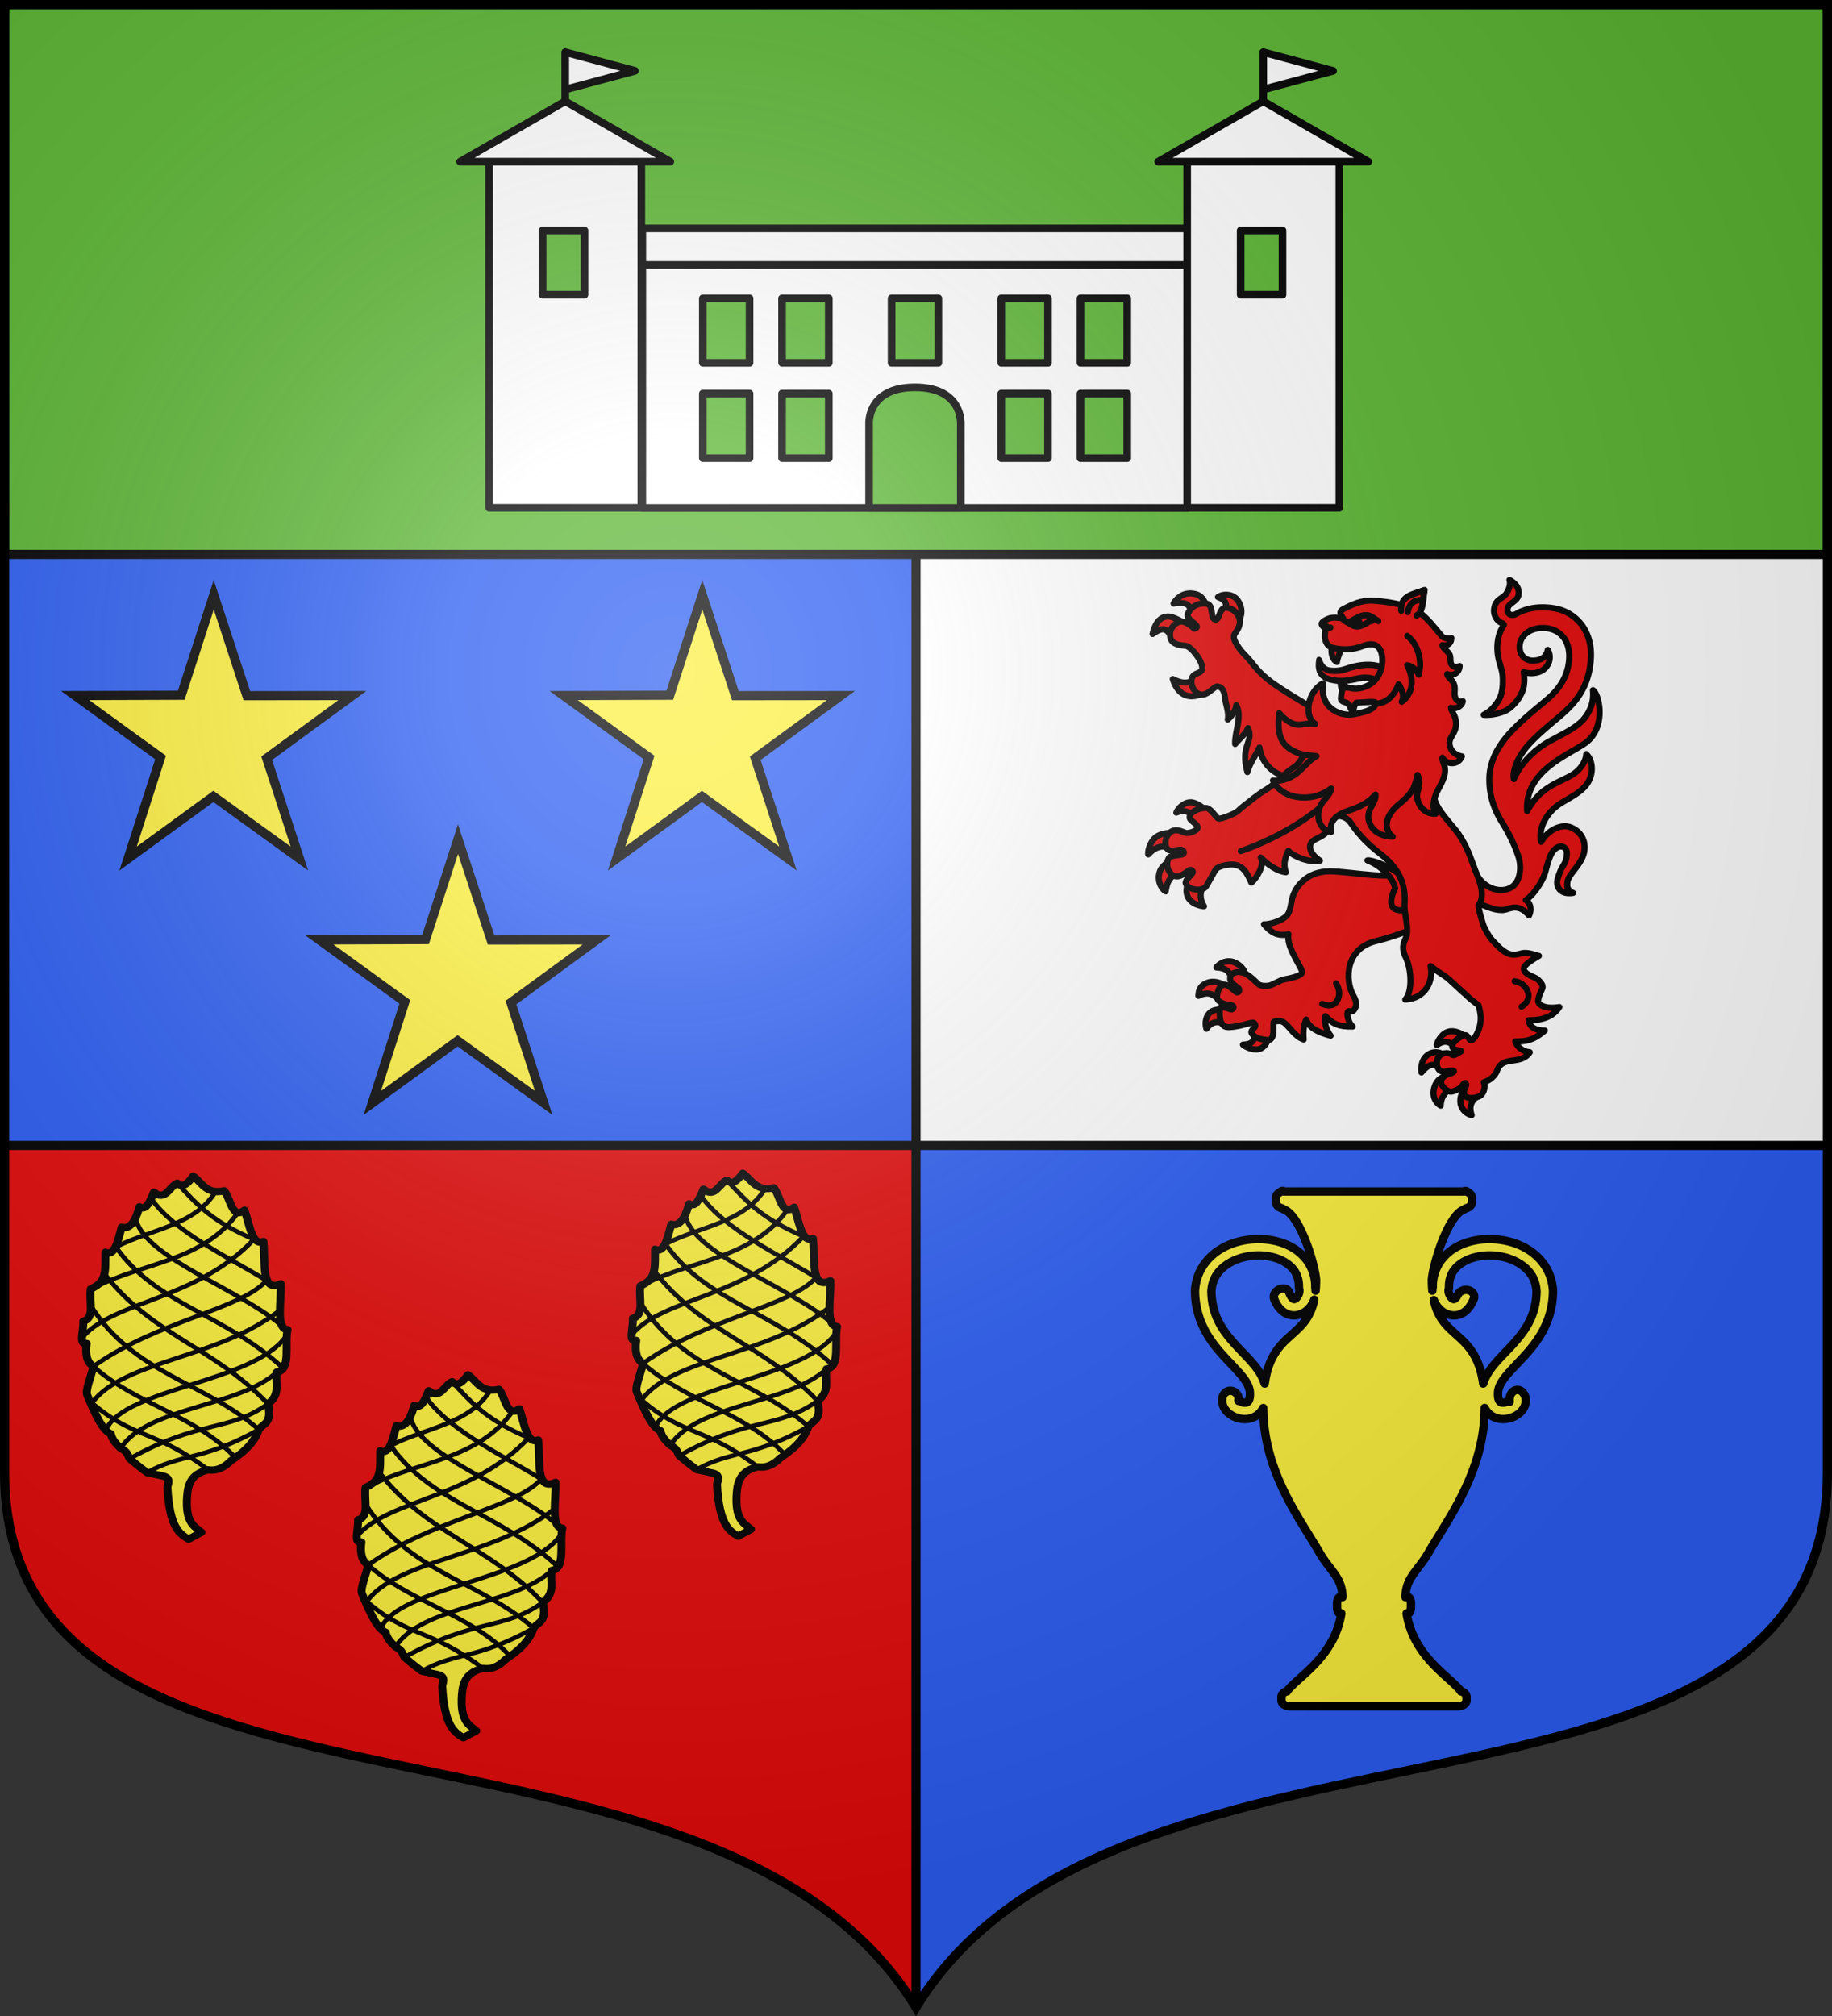 <svg xmlns="http://www.w3.org/2000/svg" xmlns:xlink="http://www.w3.org/1999/xlink" width="600" height="660"><rect width="100%" height="100%" fill="#333333" stroke="none"/><defs><radialGradient id="e" cx="-80" cy="-80" r="405" gradientUnits="userSpaceOnUse"><stop offset="0" stop-color="#fff" stop-opacity=".31"/><stop offset=".19" stop-color="#fff" stop-opacity=".25"/><stop offset=".6" stop-color="#6b6b6b" stop-opacity=".125"/><stop offset="1" stop-opacity=".125"/></radialGradient><path id="f" d="M-298.5-298.5V183c0 129.055 231.64 65.948 298.5 175.5C66.86 248.948 298.5 312.055 298.5 183v-481.5z"/></defs><g fill="#fcef3c" stroke-width="1.001"><path fill="#e20909" d="M1.5 375v106.99C1.5 610.772 233.14 547.8 300 657.12V375z"/><path fill="#2b5df2" d="M1.5 181.5V375H300V181.5z"/><path fill="#fff" d="M300 181.5V375h298.5V181.5z"/><path fill="#2b5df2" d="M598.5 375v106.99c0 128.783-231.64 65.81-298.5 175.131V375z"/></g><path fill="none" stroke="#000" stroke-width="3" d="M300 657.12V181.5M1.5 375h597"/><rect width="597" height="180" x="1.5" y="1.5" fill="#5ab532" stroke="#000" stroke-width="3" rx=".756"/><g fill="#e20909" stroke="#000" stroke-linecap="round" stroke-linejoin="round" stroke-width="6.545"><g fill-rule="evenodd"><path d="M46.888 258.055c-7.078.065-13.599 6.952-15.11 11.055 7.646-3.036 12.88-1.623 17.317 3.024l11.34-7.975s-6.04-5.277-12.124-6.036c-.475-.06-.951-.072-1.423-.068M25.6 290.817c-3.85.02-9.909.666-14.835 3.937C3.044 299.88.887 311.525 1.64 313.86c7.605-7.9 13.356-10.241 27.452-7.281l.325-15.57s-1.506-.205-3.817-.193m3.564 28.428s-12.373 3.953-15.372 13.77c-3.198 10.47 3.476 18.717 6.552 20.34 1.365-7.325 2.979-17.823 17.36-20.715zm18.091 19.982c-2.203 4.269-6.229 10.671-3.762 18.335 3.005 9.334 14.73 11.559 18.037 11.786-5.71-9.74-3.892-16.534.713-25.957zm280.884 163.746a15.6 15.6 0 0 0-3.18.244c-7.882 1.455-12.93 10.757-13.48 14.529 7.62-4.893 12.736-5.262 20.875 3.145 2.597-3.054 6.468-7.252 10.36-11.498-1.026-1.284-7.242-6.266-14.575-6.42m-17.048 22.471c-2.325-.113-4.979.34-7.655 1.784-9.978 5.386-8.907 18.203-8.398 19.806 8.852-10.468 14.745-10.386 22.302-2.066l1.514-16.512c-.882-1.093-3.886-2.823-7.763-3.012m10.44 25.491s-10.01 1.214-12.929 13.182c-2.914 11.955 5.023 17.39 7.116 18.51.317-9.19 4.884-16.844 15.833-19.264zm22.358 13.806c-2.403 1.735-7.358 4.31-7.133 13.262.242 9.628 8.592 14.262 12.232 14.653-3.36-9.012-.091-15.69 5.806-19.773zM88.099 428.099c-7.418.029-12.699 5.551-13.315 6.63 13.628.892 14.275 6.256 17.936 15.8 5.196-3.776 9.782-7.012 12.786-8.749.263-2.202-3.022-8.701-10.74-12.187-2.36-1.066-4.59-1.503-6.667-1.494m-16.613 21.964c-1.514-.029-3.057.118-4.612.532-11.38 3.032-11.214 11.699-11.377 14.582 12.6-6.127 17.23 0 24.528 6.054l6.129-15.846c-2.25-1.57-8.106-5.197-14.668-5.322m15.725 31.597s-9.972-4.101-17.26.054c-7.858 4.48-7.252 15.023-5.761 18.644 6.678-9.775 15.414-7.895 21.938-3.301zm27.964 20.279c2.052 12.811-3.03 14.862-11.883 15.41 3.004 2.757 13.064 7.347 19.726 3.83 7.318-3.865 9.182-15.335 8.455-15.626zM46.778 34.514c-10.48-.063-16.358 7.964-17.924 10.888 18.685-2.355 16.931 3.076 20.08 14.234l16.321-6.36c-1.317-5.857-3.645-15.368-12.185-17.827-2.26-.65-4.351-.923-6.292-.935m39.25 1.435c-3.52-.157-6.993.766-9.52 2.515 7.23 2.786 11.176 5.986 7.227 17.961l13.59 9.538c3.551-4.084 7.41-13.527.718-23.527-2.864-4.28-7.49-6.284-12.015-6.487M23.584 59.294c-6.25-.345-13.847 3.492-17.31 18.708 16.592-11.887 16.36-.032 24.316 8.09l11.473-18.466s-6.14-4.59-14.418-7.518a14.7 14.7 0 0 0-4.06-.814m32.307 61.502c-7.094 10.859-16.207 11.336-27.922 5.358 7.015 22.305 24.173 22.505 40.026 10.523zM382.331 373.3c7.442-.313 15.484-8.55 28.26 5.766 2.658-5.36 2.391-12.272-3.506-16.42 8.678-5.633 17.994-20.177 20.61-28.905 3.41-11.373 5.568-24.666 14.59-27.956 4.787-1.746 9.269 1.694 8.857 7.579-.895 12.774-5.323 10.026-10.015 27.27-1.762 6.475 1.716 16.632 16.694 14.39-6.34-2.925-6.675-6.79-5.99-11.897 1.187-8.867 16.617-19.251 18.23-33.818 1.899-17.133-12.1-24.843-19.046-25.505-9.301-.887-20.634 4.969-27.483 16.59-3.62-16.923 8.22-33.383 21.055-41.255 10.756-6.596 22.971-12.37 28.957-21.871 6.748-10.714 5.39-24.195-1.533-30.836-.353 6.408-4.84 17.17-18.278 24.061-16.312 8.365-32.082 13.165-45.254 37.003-2.764-42.649 42.968-59.271 61.969-72.475 23.582-16.388 15.88-52.096 8.722-56.971.414 5.98.662 15.342-6.463 26.414-8.242 12.808-22.652 18.614-40.04 28.182-17.292 9.515-31.648 24.716-38.456 40.667-1.877-10.766 6.095-26.36 16.136-37.28 10.4-11.312 22.825-21.228 29.89-27.218 14.075-11.931 34.578-28.447 36.706-64.66 1.501-25.47-11.172-43.305-28.939-50.749-10.42-4.366-25.695-5.02-36.214-2.66-5.277 1.183-10.538 3.003-15.478 5.973-3.479 2.09-9.48.804-8.876-5.267.711-7.154 10.925-7.681 12.013-16.065.898-6.916-4.36-12.476-9.922-15.227 1.392 4.237-.118 9.152-3.037 14.055-3.804 6.39-12.42 5.71-13.542 17.8-.556 6.048 3.478 12.866 9.2 14.558.679.415 1.817 1.33 1.333 1.993-6.316 8.668-7.458 20.135-6.818 28.087 1.068 13.28 5.66 17.962 5.72 30.26.019 3.833.013 14.887-4.598 22.174-5.685 8.982-10.55 12.54-15.968 15.37 7.643.48 15.814-1.293 21.532-3.512 10.571-4.102 19.542-17.162 21.326-25.82 1.187-5.765.92-11.154.162-16.404 5.175 1.75 14.186 2 20.49-2.176 6.472-4.288 10.056-13.553 5.296-21.632-1.644 8.188-7.116 11.158-15.33 11.484-7.818.31-14.066-4.572-14.748-13.062-1.006-12.513 9.632-21.63 24.255-21.804 19.372-.23 29.896 13.996 28.868 32.61-1.03 18.657-10.27 32.39-23.334 43.496-11.224 9.54-23.034 18.809-34.715 30.403-9.11 9.043-27.055 28.213-27.657 53.63-.446 18.835 5.032 34.066 13.603 47.789s13.649 25.155 17.305 35.796c4.395 12.79 2.336 30.244-10.051 35.14-12.83 5.07-30.249-2.613-36.431-19.352-2.2 12.232-5.199 37.534 7.187 36.586 7.5 2.583 14.255 6.03 22.756 5.672" transform="matrix(.305 0 0 .306 375.56 183.696)"/><path d="M196.103 331.946c-23.283-.01-37.716 15.536-40.7 32.882-1.28 7.444-2.49 12.539-5.97 15.47-8.537 7.187-22.259 8.708-23.537 8.229 8.199 9.77 15.452 13.04 26.388 10.668-2.278 12.027 8.787 26.947 14.502 39.262 1.93 4.158-7.766 7.089-19.418 9.089-3.792.65-11.23 5.321-14.874 6.337-3.774 1.052-9.474.685-11.663-.668-2.262-1.398-10.425-10.6-16.626-12.637-5.77-1.896-12.994-.81-14.336 3.891-2.138 7.5 7.833 10.5 9.162 13.151 1.286 2.564-.925 4.616-2.794 3.54-2.218-1.276-9.369-9.22-13.788-7.817-3.33 1.057-6.071 4.044-6.91 12.317-.71 7.013 10.763 9.154 15.102 9.486 3.532.27 3.072 3.767.944 4.431-2.29.715-12.296-5.279-12.865-.527s-1.313 15.107 4.964 18.742c4.936 2.858 23.49-2.569 25.616-3.104 2.53-.638 5.001-1.381 5.824-.62 5.597 5.175-5.853 7.023-1.976 11.828 4.12 5.107 10.075 5.577 15.566 6.481 11.284 1.86 5.56-19.523 8.055-19.654 5.384-.748 7.493-1.571 11.833 1.932s10.861 14.336 20 17.16c-.797-8.282-.141-15.731 2.657-21.297 3.175 9.505 14.617 14.216 26.237 17.245-5.816-6.797-7.405-19.13-5.544-21.012 7.639 8.509 14.82 11.606 29.25 11.193-4.296-3.19-6.492-12.498-5.543-15.116 1.455-4.017 4.603 2.978 8.472-5.183 2.439-5.144-1.496-11.345-3.127-14.55-7.478-14.703-8.609-48.746 25.932-56.785 18.786-4.372 47.174-15.288 49.631-18.378 19.585-24.63 1.505-45.442-8.6-57.384-25.563 12.2-62.48 1.808-91.864 1.398" transform="matrix(.305 0 0 .306 375.56 183.696)"/><path d="M203.348 451.745s6.276 8.75 1.512 17.968c-4.968 9.612-16.378 3.97-16.378 3.97" transform="matrix(.305 0 0 .306 375.56 183.696)"/><path stroke-width="5.554" d="M98.5 125.347c.89 5.23 4.911 12.557 3.96 18.978 3.502-3.895 6.617-8.712 6.65-13.638 6.556 9.629.393 24.305 1.84 35.248 2.624-4.048 9.278-10.236 10.466-15.437 6.781 12.013-6.142 15.906 2.694 40.027 1.654-9.103 7.091-16.961 9.135-23.276 3.324 16.801 20.525 26.677 29.477 23.122 23.28 25.743 47.76 12.996 44.11-16.766 0 0-23.472-42.408-28.926-45.789-5.922-3.67-13.333-6.817-21.86-11.334-9.624-5.098-17.514-9.178-25.143-15.167-7.628-5.989-11.522-11.601-16.543-15.833-7.07-5.959-12-12.812-12.411-16.148-.503-4.08 3.373-5.5 4.316-12.122 1.121-7.88-7.503-15.531-14.804-13.781-4.163.998-3.978 8.88-6.126 10.644-.506.416-1.138.597-1.983.423-4.426-.914-1.888-13.77-8.914-13.7s-12.42 2.648-15.64 9.806c-2.587 5.755 8.237 8.658 8.896 11.861.147.718-1.292 1.894-2.032 1.936-.488.027-8.665-7.47-14.39-5.031-4.46 1.901-8.996 7.68-6.822 15.007 1.879 6.337 10.449 6.104 14.582 6.209 4.9.125 16.888 13.112 16.519 19.431.14 5.058-7.504 3.684-8.61 9.587-1.417 7.57 5.05 15.399 11.486 13.883 4.816-1.133 9.536-7.907 11.737-8.295 5.372-.466 7.351 4.35 8.337 10.155" transform="matrix(.359 .029 -.029 .359 369.502 180.787)"/><path d="M237.044 320.237c15.17 5.7 28.04 19.75 29.703 29.85-8.741 17.425-2.974 25.216 9.52 23.13 10.195-1.695 10.212-9.836 7.526-19.229-2.396-8.38-6.042-14.04-13.804-20.033-10.136-7.826-28.588-14.485-32.945-13.718" transform="matrix(.305 0 0 .306 375.56 183.696)"/><path d="M375.922 546.089c5.58-18.318 25.271-5.711 35.488-20.634-6.208-.403-13.619-4.9-15.697-11.57 16.194.485 23.507-4.59 31.83-11.659-6.52.039-16.144-1.588-17.51-11.004 7.798-.154 24.129-.222 33.104-14.12-15.834 2.643-23.538-2.616-22.809-7.163 2.157-13.442 10.013-12.719-.644-22.555-2.995-2.763-15.713-5.23-14.677-12.073.55-3.63 11.063-10.13 16.184-12.959-3.28-.36-11.593-4.683-19.184-2.562-7.59 2.12-14.357 3.064-25.693-8.743-5.212-5.452-7.78-6.892-14.027-19.677-1.256-2.57-7.769-24.285-5.592-23.888 7.418-10.166.504-25.852-4.219-37.517-4.6-12.443-8.67-25.015-17.657-38.043-6.903-10.007-25.298-27.111-26.286-40.506-1.291-17.362-1.62-35.897-.546-44.927 2.94-24.745 3.977-29.446-19.459-37.412-13.854-4.71-61.978-17.066-84.759 8.136-11.64 12.877-24.168 12.014-34.292 29.21s-10.353 11.724-19.122 19.929-16.707 14.572-19.218 16.2c-5.023 3.255-6.792 3.905-15.243 10.326-8.451 6.42-15.999 12.42-17.408 13.996-2.817 3.15-17.899 9.072-21.26 8.688-2.074-.237-7.977-10.423-12.405-11.247-5.55-1.033-18.62 2.881-18.775 9.934-.082 3.778 10.074 7.365 8.468 11.601-1.094 2.883-9.095 5.737-12.644 4.92-2.028-.466-7.881-3.868-12.687-2.578-8.98 2.412-11.717 15.377-6.396 20.43 2.705 2.568 13.235-.584 14.817.336 1.792 1.043 2.94 1.863 1.979 3.89-1.043 2.199-14.078 1.612-15.722 4.475-5.598 9.751 2.37 23.655 12.56 19.224 3.424-1.489 6.698-3.987 8.99-5.653 2.033-1.478 3.927.377 4.132 1.493.468 2.539-8.933 8.477-7.676 12.329 2.42 7.408 18.165 9.34 21.994 3.156 2.972-4.8 9.018-16.182 10.155-17.728.568-.772 1.451-2.503 8.496-4.388 17.577-4.23 23.447 3.423 29.831 18.287 5.722-4.834 14.75-19.112 10.134-26.93 6.532 6.91 17.523 14.78 26.97 15.77-3.804-10.48 1.098-19.305 2.608-22.895 6.037 6.26 22.337 12.927 34.007 10.435-10.038-6.285-15.766-17.636-4.527-22.934s14.103-8.351 16.684-18.306c2.58-9.954 15.505-6.837 20.41.193s6.87 9.629 12.56 16.033c6.123 6.89 14.358 13.669 19.744 17.836 6.085 4.709 11.748 9.867 16.861 17.312 6.55 9.537 9.636 20.33 9.294 33.453-1.494 12.645 4.15 23.826 2.258 36.145-1.135 4.678-7.466 11.45-1.348 23.441s7.835 36.76-.37 45.53c21.615-1.08 30.63-19.66 27.177-35.895 8.249 7.008 13.866 8.875 20.558 14.897 2.536 2.281 14.023 13.07 16.895 15.327 5.855 5.72 5.063 4.72 14.1 11.784.647 1.278 2.292 10.003 2.285 12.252-.002.65.356 5.85-1.49 11.82-1.632 5.28-4.657 11.193-7.759 13.108-3.193 1.97-4.086-5.846-7.76-5.216-4.862.833-14.758 8.121-13.438 12.81 1.284 4.562 12.62 2.841 8.445 5.151l-5.338 2.953c-3.282 1.816-4.358-2.616-11.303-1.545-8.534 1.315-10.823 11.85-6.16 17.555 3.067 3.754 9.627 1.383 9.627 1.383 7.288-1.682 9.789.936.595 3.321 0 0-8.872 2.485-7.764 9.52.755 4.799 7.398 9.867 11.014 9.256 4.8-.812 10.175-3.852 11.738-6.584 2.934-5.125 5.36-2.045 3.296 2.034-1.173 2.318-3.193 7.268.107 9.776 4.023 3.057 13.677 1.311 16.689-1.602 4.61-4.462 3.946-11.596 2.818-13.636 7.645-2.36 11.705-7.119 13.962-11.506" transform="matrix(.305 0 0 .306 375.56 183.696)"/><path d="M395.039 449.498s10.044.704 14.03 10.895c4.158 10.625-6.588 16.285-6.588 16.285M100.929 310.308s61.88-19.787 101.216-61.479" transform="matrix(.305 0 0 .306 375.56 183.696)"/></g><g fill-rule="evenodd"><path stroke-width="6.133" d="M318.739 150.265c-7.935.238-15.587.483-22.243-1.63-6.2-1.968-14.929-.942-21.614 2.342-10.754 5.283-17.632 9.154-29.36 9.38-9.876.192-13.66-5.132-13.47-15.962 2.918 5.468 6.721 7.444 10.064 7.462 4.301.022 11.657-2.007 17.094-5.605 28.15-18.624 48.983-15.294 59.529 4.012" transform="matrix(.316 .09 -.049 .323 365.807 148.53)"/><path d="M246.656 96.875c-1.239 3.215-.772 13.107 5.625 16.094.861-5.645 3.43-12.223 5.375-15.594zm10.513 36.5c-.717 3.475.378 7.847 2.031 10.5l7.563-1.937c-3.93-2.029-7.455-5.091-9.594-8.562" transform="matrix(.305 .008 -.008 .306 361.814 180.125)"/><path stroke-width="6.133" d="M371.219 274.34c-3.636-3.976-4.203-10.728-3.32-16.502 1.203-7.872 5.738-14.84 6.234-23.448.57-10.069-4.71-11.674-4.675-16.6 5.175 6.621 16.993 5.382 19.13-4.265-5.332.06-10.578-2.686-13.008-7.317-4.374-8.338 2.634-12.523 2.54-21.234-.111-10.275-6.742-13.746-7.774-17.946 5.235.762 10.879-2.972 10.8-8.34-2.505 1.39-5.332 1.12-7.454-1.548-2.544-3.2-1.642-8.062-2.9-11.771-2.335-6.888-7.878-6.93-9.245-11.232 5.68 1.862 12.118-3.05 11.212-9.836-1.761 1.567-4.27 2.124-6.576 1.134-4.147-1.78-2.819-6.614-4.865-10.543-1.482-2.847-8.06-5.385-8.899-8.613 4.748.544 8.684-2.795 7.908-8.41-2.214 1.42-7.709 1.475-9.808-.357-9.826-8.571-16.926-15.822-27.794-21.249-8.81-4.4-29.954-5.083-46.031-3.604-11.85 1.09-21.047 7.688-27.686 12.48-5.787 4.177-1.37 6.836.73 9.66-5.467.159-10.192-.061-14.966 2.688-2.755 1.587-6.194 4.655-5.633 6.254.324.925 2.882 3.701 4.49 2.297.448 3.71.034 5.92.73 9.734.914 5.016 4.502 9.19 8.763 9.608 11.3 1.11 21.194-.986 30.629-6.34 12.774-7.252 18.22-.227 20.568 7.889 2.367 8.182 1.2 18.946-5.323 26.565-3.386 3.955-10.034 8.363-17.039 9.116-3.931.423-7.999-.944-11.192 1.08-1.628 1.031-1.204 6.844-1.249 10.068-.035 2.517 2.058 3.576 4.761 3.811 6.268.545 5.666 7.092 9.424 7.546-.01-1.686.578-8.558 2.055-8.827 5.94-1.083 19.39-4.875 19.311-2.556-.201 5.833-6.26 9.603-20.59 14.521-11.118 3.816-34.253.54-35.038-26.138-13.703 10.442-14.692 35.721-1.382 41.42-4.464.073-9.251 1.142-14.416 2.82-7.673 2.493-17.035-2.612-23.064-8.072.508 19 5.474 29.039 15.826 33.717 12.302 5.559 19.883 3.088 27.683 3.296-5.888 4.221-9.57 10.883-14.596 17.13-5.647 7.017-14.415 13.28-25.062 13.483 5.74 8.329 14.999 12.568 25.517 12.758 14.193.258 25.136-5.254 33.685-13.617-.29 9.113-8.97 13.616-9.142 24.604-.154 9.818 5.461 17.782 15.427 18.614-4.941-14.958 9.83-21.537 18.452-26.1 8.16-4.32 15.022-9.716 20.171-17.78 2.274 8.938-8.882 17.051-1.372 29.564 5.05 8.414 14.83 11.01 24.854 9.564-7.047-3.396-9.854-12.094-6.563-20.683 4.725-12.334 12.605-14.084 19.026-28.555 1.704-3.84 2.405-9.897 2.834-15.656 4.4 5.827 3.176 11.872 2.671 17.108-.948 9.837 8.487 21.431 21.23 18.61" transform="matrix(.322 .049 -.049 .323 364.118 159.609)"/></g><path fill-rule="evenodd" stroke-width="6.133" d="M306.522 78.102c-3.74-14.827 10-18.072 19.944-23.831-.27 9.856 2.078 22.369-4.06 26.268" transform="matrix(.322 .049 -.049 .323 364.118 159.609)"/><path d="M239.29 75.684s1.761 4.164 4.644 1.762m13.378-9.486c4.781 6.826 8.264 2.472 12.491.439 14.905-8.341 18.087-2.264 25.577 2.212m-2.976 87.943c17.466 1.106 24.708-20.37 24.708-20.37s7.902 10.324 3.334 18.743c9.804-6.889 15.189-20.654 5.99-39.2 5.7.871 11.352 6.84 12.287 10.266 3.709-13.373.462-31.658-12.236-41.622" transform="matrix(.305 0 0 .306 361.328 181.737)"/><path fill-rule="evenodd" d="M216.209 65.947c4.662 3.096 8.183 4.851 12.575 3.623 7.138-1.769 9.44-5.798 12.725-5.416-.708-7.914-9.45-7.32-14.412-3.62-.59.352.952 4.008 2.259 7.083-1.181-.061-4.63-1.756-4.931-5.303-1.906 1.338-4.672 2.22-8.216 3.633" transform="matrix(.305 0 0 .306 375.56 183.696)"/><path d="M227.148 63.051c.592.977 2.61 4.962 2.208 4.962-.769.274-5.141-3.76-4.78-4.848.258-.775.532-1.411.934-1.411s1.215.599 1.638 1.297" transform="matrix(.305 0 0 .306 375.56 183.696)"/><path fill-rule="evenodd" d="M273.277 53.096c-1.555-16.248 13.462-17.456 24.882-21.93-1.874 10.357-1.415 23.938-8.518 27.062" transform="matrix(.305 0 0 .306 375.56 183.696)"/><path d="M296.413 41.892s-13.887-2.797-16.072 12.74" transform="matrix(.305 0 0 .306 375.56 183.696)"/></g><path fill="#fcef3c" stroke="#000" stroke-width="3" d="m70.003 194.73 10.84 33.022 34.557-.04-28.057 20.514 10.717 32.852-28.18-20.344-27.933 20.344 10.64-33.087-27.98-20.279 34.756-.104zM230.003 194.73l10.84 33.022 34.557-.04-28.057 20.514 10.717 32.852-28.18-20.344-27.933 20.344 10.64-33.087-27.98-20.279 34.756-.104zM150.003 274.73l10.84 33.022 34.557-.04-28.057 20.514 10.717 32.852-28.18-20.344-27.933 20.344 10.64-33.087-27.98-20.279 34.756-.104z"/><g id="a" fill="none" stroke="#000" stroke-linecap="round" stroke-linejoin="round" stroke-width="4.716"><path fill="#fcef3c" d="M1132.952 326.332c-5.306 4.168-7.798 11.954-18.338 9.392-3.853 4.694-4.573 18.786-12.077 12.524-2.999 9.04-4.383 23.249-11.182 20.128-1.304 12.888 1.693 33.458-10.287 27.283-.397 11.415 3.066 29.263-4.026 29.52 1.89 9.337-2.261 26.057 6.262 27.285 1.38 6.903-2.572 14.4 5.367 20.574-2.67 13.162 2.824 12.327 5.368 16.55 2.905 9.148 9.611 15.063 16.549 20.127 4.473 4.957 8.946 6.612 13.418 5.815 9.765 2.404 11.999 8.885 12.524 16.996 1.087 16.798-3.85 19.136-8.498 23.259l7.604 4.472c5.26-3.438 11.214-7.24 12.523-33.098.107-2.109-2.687-6.325 2.684-7.604l9.393-2.236c4.916-3.974 7.812-6.6 10.287-8.946 1.325-2.236 1.05-4.473 5.367-6.709 2.398-2.671 5-5.138 5.815-9.393 4.622-1.68 9.244-12.354 13.866-24.6 1.551-2.832-2.214-12.309-3.579-18.786 4.09-2.629 4.855-8.03 4.026-14.76 4.954 1.25 1.68-7.88 2.025-14.313-7.15-1.96-3.337-12.882-4.462-20.866-9.813-4.517-8.527-11.884-8.7-23.63-5.412 2.934-7.363-7.107-9.593-16.102-6.5 2.095-9.324-8.554-10.58-13.202-3.905 2.768-6.197-3.336-8.498-9.393-6.811 6.09-9.29-3.708-13.865-5.815-3.131 3.332-6.262.362-9.393-4.472" transform="matrix(-.553 0 0 .508 689.78 219.304)"/><path stroke-linecap="butt" stroke-width="2.829" d="M1119.49 335.872c12.19 22.32 39.005 24.698 59.213 36.083M1106.846 350.367c20.351 30.743 55.63 31.632 83.576 47.185M1096.977 367.02c33.48 38.724 82.035 39.681 100.847 62.297M1089.576 393.543c14.524 18.447 64.883 26.1 102.416 55.342M1081.557 412.664c37.115 31.626 92.823 32.333 111.333 59.829M1078.473 430.242c19.706 28.78 93.922 32.962 105.7 58.637M1083.304 452.464c22.844 22.876 76.615 22.316 92.586 49.2M1170.523 508.373c-41.48-25.333-58.563-17.163-81.852-35.335M1094.039 489.588c33.773 20.463 46.262 15.312 66.197 27.73" transform="matrix(-.553 0 0 .508 689.78 219.304)"/><path stroke-linecap="butt" stroke-width="2.829" d="M1142.345 330.804c-12.107 14.442-21.014 24.877-45.368 36.216M1089.576 393.543c19.91-13.62 54.082-30.712 68.156-52.737M1166.676 354.993c-6.84 24.422-59.972 43.582-85.735 67.23M1079.707 449.98c34.34-34.818 74.998-40.766 98.996-78.025M1088.671 473.038c31.747-36.483 68.966-44.433 96.509-83.504M1094.039 489.588c32.203-30.639 74.011-35.809 99.468-79.7M1107.771 507.959c22.6-27 59.795-35.006 84.221-59.074M1124.006 515.53c31.46-25.783 43.872-19.806 68.884-43.037" transform="matrix(-.553 0 0 .508 689.78 219.304)"/></g><use xlink:href="#a" width="100%" height="100%" transform="translate(180 -.98)"/><use xlink:href="#a" width="100%" height="100%" transform="translate(90 65)"/><path d="M420.087 389.882c-.293-.015-.555.16-.774.414-.85.356-1.437 1.103-1.437 1.963v1.19c0 1.057.868 1.926 2.045 2.128.268.224.57.426.94.553 4.996 2.286 9.625 17.168 10.168 22.783.002 1.33-.059 2.529-.165 3.65a8.5 8.5 0 0 0-.11-1.244h.027c.01-5.305-2.61-9.562-6.328-12.138s-8.44-3.661-13.126-3.512c-4.687.15-9.384 1.533-13.154 4.341s-6.535 7.177-6.798 12.636v.193c.154 9.958 5.146 16.533 9.7 21.456 2.276 2.462 4.435 4.594 5.94 6.525 1.507 1.931 2.292 3.544 2.35 5.254.063 1.894-.401 2.536-.664 2.792-.262.256-.606.398-1.243.332s-1.394-.434-1.713-.719c-.05-.044-.087-.038-.111-.055q-.01.096-.028.194c-.01-.183-.06-.256.028-.194.358-3.007-3.782-4.49-5.112-1.382-.8 2.15.362 4.292 1.658 5.446 1.295 1.155 2.913 1.858 4.725 2.047 1.813.188 3.959-.268 5.555-1.825.512-.5.93-1.08 1.27-1.742.002.18-.002.341 0 .525.294 20.745 12.137 35.855 18.488 46.921 3.286 5.727 7.316 7.915 7.46 14.46h-.8c-.538 0-.968.936-.968 2.102v1.133c0 1.166.43 2.102.967 2.102h.415c-2.177 13.694-13.189 20.126-17.244 24.801-.21.242-.354.466-.525.691-1.053.211-1.823.953-1.823 1.853v1.05c0 .977.91 1.782 2.1 1.908.085.038.158.077.248.111h55.876c.09-.034.164-.073.249-.11 1.194-.124 2.127-.93 2.127-1.908v-1.051c0-.9-.797-1.642-1.851-1.853-.17-.225-.315-.449-.525-.69-4.055-4.676-15.067-11.108-17.244-24.802h.443c.537 0 .967-.936.967-2.102v-1.133c0-1.166-.43-2.101-.967-2.101h-.83c.145-6.546 4.203-8.734 7.49-14.461 6.35-11.066 18.166-26.176 18.459-46.92v-.554c.342.673.751 1.262 1.27 1.77 1.597 1.557 3.743 2.013 5.555 1.825 1.813-.19 3.458-.892 4.753-2.047 1.296-1.154 2.43-3.295 1.63-5.446-1.322-3.292-5.06-2.285-5.056 1.327-.02 0-.058.04-.139.11-.319.285-1.103.653-1.74.72-.638.065-.982-.076-1.244-.333-.262-.256-.726-.898-.663-2.792.057-1.71.843-3.323 2.349-5.253s3.692-4.064 5.969-6.526c4.553-4.923 9.545-11.498 9.699-21.456v-.193c-.263-5.459-3.028-9.828-6.798-12.636s-8.495-4.19-13.181-4.34c-4.687-.15-9.408.935-13.126 3.511s-6.312 6.833-6.3 12.138h.027a8.6 8.6 0 0 0-.138 1.244 38 38 0 0 1-.166-3.65c.543-5.615 5.2-20.497 10.197-22.782.376-.13.667-.324.94-.553 1.162-.212 2.017-1.08 2.017-2.13v-1.188c0-.852-.573-1.604-1.41-1.963-.336-.397-.78-.526-1.27-.222h-58.86c-.168-.102-.317-.186-.47-.193zm-8.567 21.124c3.718-.119 7.344.824 9.865 2.571s4.042 4.094 4.035 7.742v.36l.083.359c.3 1.11-.536 2.68-1.244 3.096-.353.209-.429.185-.608.111-.178-.075-.724-.428-1.298-1.797-.97-3.38-6.298-.878-4.947 2.073.936 2.228 2.35 3.907 4.2 4.673s3.874.433 5.361-.442a7.95 7.95 0 0 0 3.455-4.23c-2.706 12.963-13.763 10.359-16.221 27.428-.612-2.014-1.691-3.824-2.957-5.447-1.855-2.378-4.1-4.51-6.245-6.83-4.27-4.616-8.101-9.641-8.263-17.834.204-3.84 1.927-6.514 4.615-8.515 2.703-2.014 6.451-3.2 10.17-3.318m76.96 0c3.718.118 7.438 1.304 10.142 3.318 2.687 2.001 4.41 4.675 4.614 8.515-.161 8.193-3.992 13.218-8.262 17.834-2.145 2.32-4.39 4.452-6.245 6.83-1.266 1.623-2.346 3.433-2.957 5.447-2.45-17.008-13.41-14.484-16.166-27.29a7.96 7.96 0 0 0 3.4 4.092c1.486.875 3.537 1.208 5.388.442s3.237-2.445 4.172-4.673c1.265-2.496-2.528-4.644-4.918-2.073-.575 1.369-1.148 1.723-1.327 1.797s-.254.098-.608-.11c-.707-.417-1.543-1.988-1.243-3.097l.082-.36v-.36c-.009-3.647 1.513-5.994 4.035-7.741s6.175-2.69 9.893-2.571zm5.914 47.418c0 .166.009.322.027.498-.077-.207-.044-.4-.027-.498" style="fill:#fcef3c;fill-rule:evenodd;stroke:#000;stroke-width:2.75;stroke-linecap:round;stroke-linejoin:round"/><g stroke-width=".795" transform="matrix(1.259 0 0 1.258 -1085.158 -46.935)"><path fill="#fff" stroke="#000" stroke-linecap="round" stroke-linejoin="round" stroke-width="1.987" d="M1029.011 96.76h142v72.74h-142z"/><g id="b" fill="#fff" stroke="#000" stroke-linecap="round" stroke-linejoin="round" stroke-width="1.998"><path d="M989.809 80.185h39.835v90.618h-39.835zM1037.22 80.185l-27.494-15.806-27.493 15.806zM1009.726 64.38V51.52M1009.726 51.52l18.27 4.895-18.27 4.895z" transform="matrix(.994 0 0 .994 5.288 -.327)"/><path fill="#5ab532" d="M1003.811 98.218h10.954v16.802h-10.954z" transform="matrix(.994 0 0 .994 5.288 -.327)"/></g><g stroke="#000" stroke-linecap="round" stroke-linejoin="round" stroke-width="1.987"><path fill="#5ab532" d="M1044.75 114.954h12.16v16.792h-12.16zM1065.364 114.954h12.16v16.792h-12.16zM1044.75 139.737h12.16v16.792h-12.16zM1065.364 139.737h12.16v16.792h-12.16zM1093.86 114.954h12.16v16.792h-12.16zM1122.379 114.954h12.16v16.792h-12.16zM1142.992 114.954h12.16v16.792h-12.16zM1122.379 139.737h12.16v16.792h-12.16zM1142.992 139.737h12.16v16.792h-12.16z"/><path fill="#fff" d="M1029.011 106.268h141.978"/><path fill="#5ab532" d="M1111.863 169.5v-21.772s.694-9.612-11.929-9.612-11.928 9.612-11.928 9.612V169.5z"/></g><use xlink:href="#b" width="100%" height="100%" stroke-width=".799" transform="translate(181.583)"/></g><use xlink:href="#f" width="744.094" height="1052.362" fill="url(#e)" transform="translate(300 300)"/><use xlink:href="#f" width="744.094" height="1052.362" fill="none" stroke="#000" stroke-width="3.003" transform="matrix(1 0 0 .998 300 299.374)"/></svg>